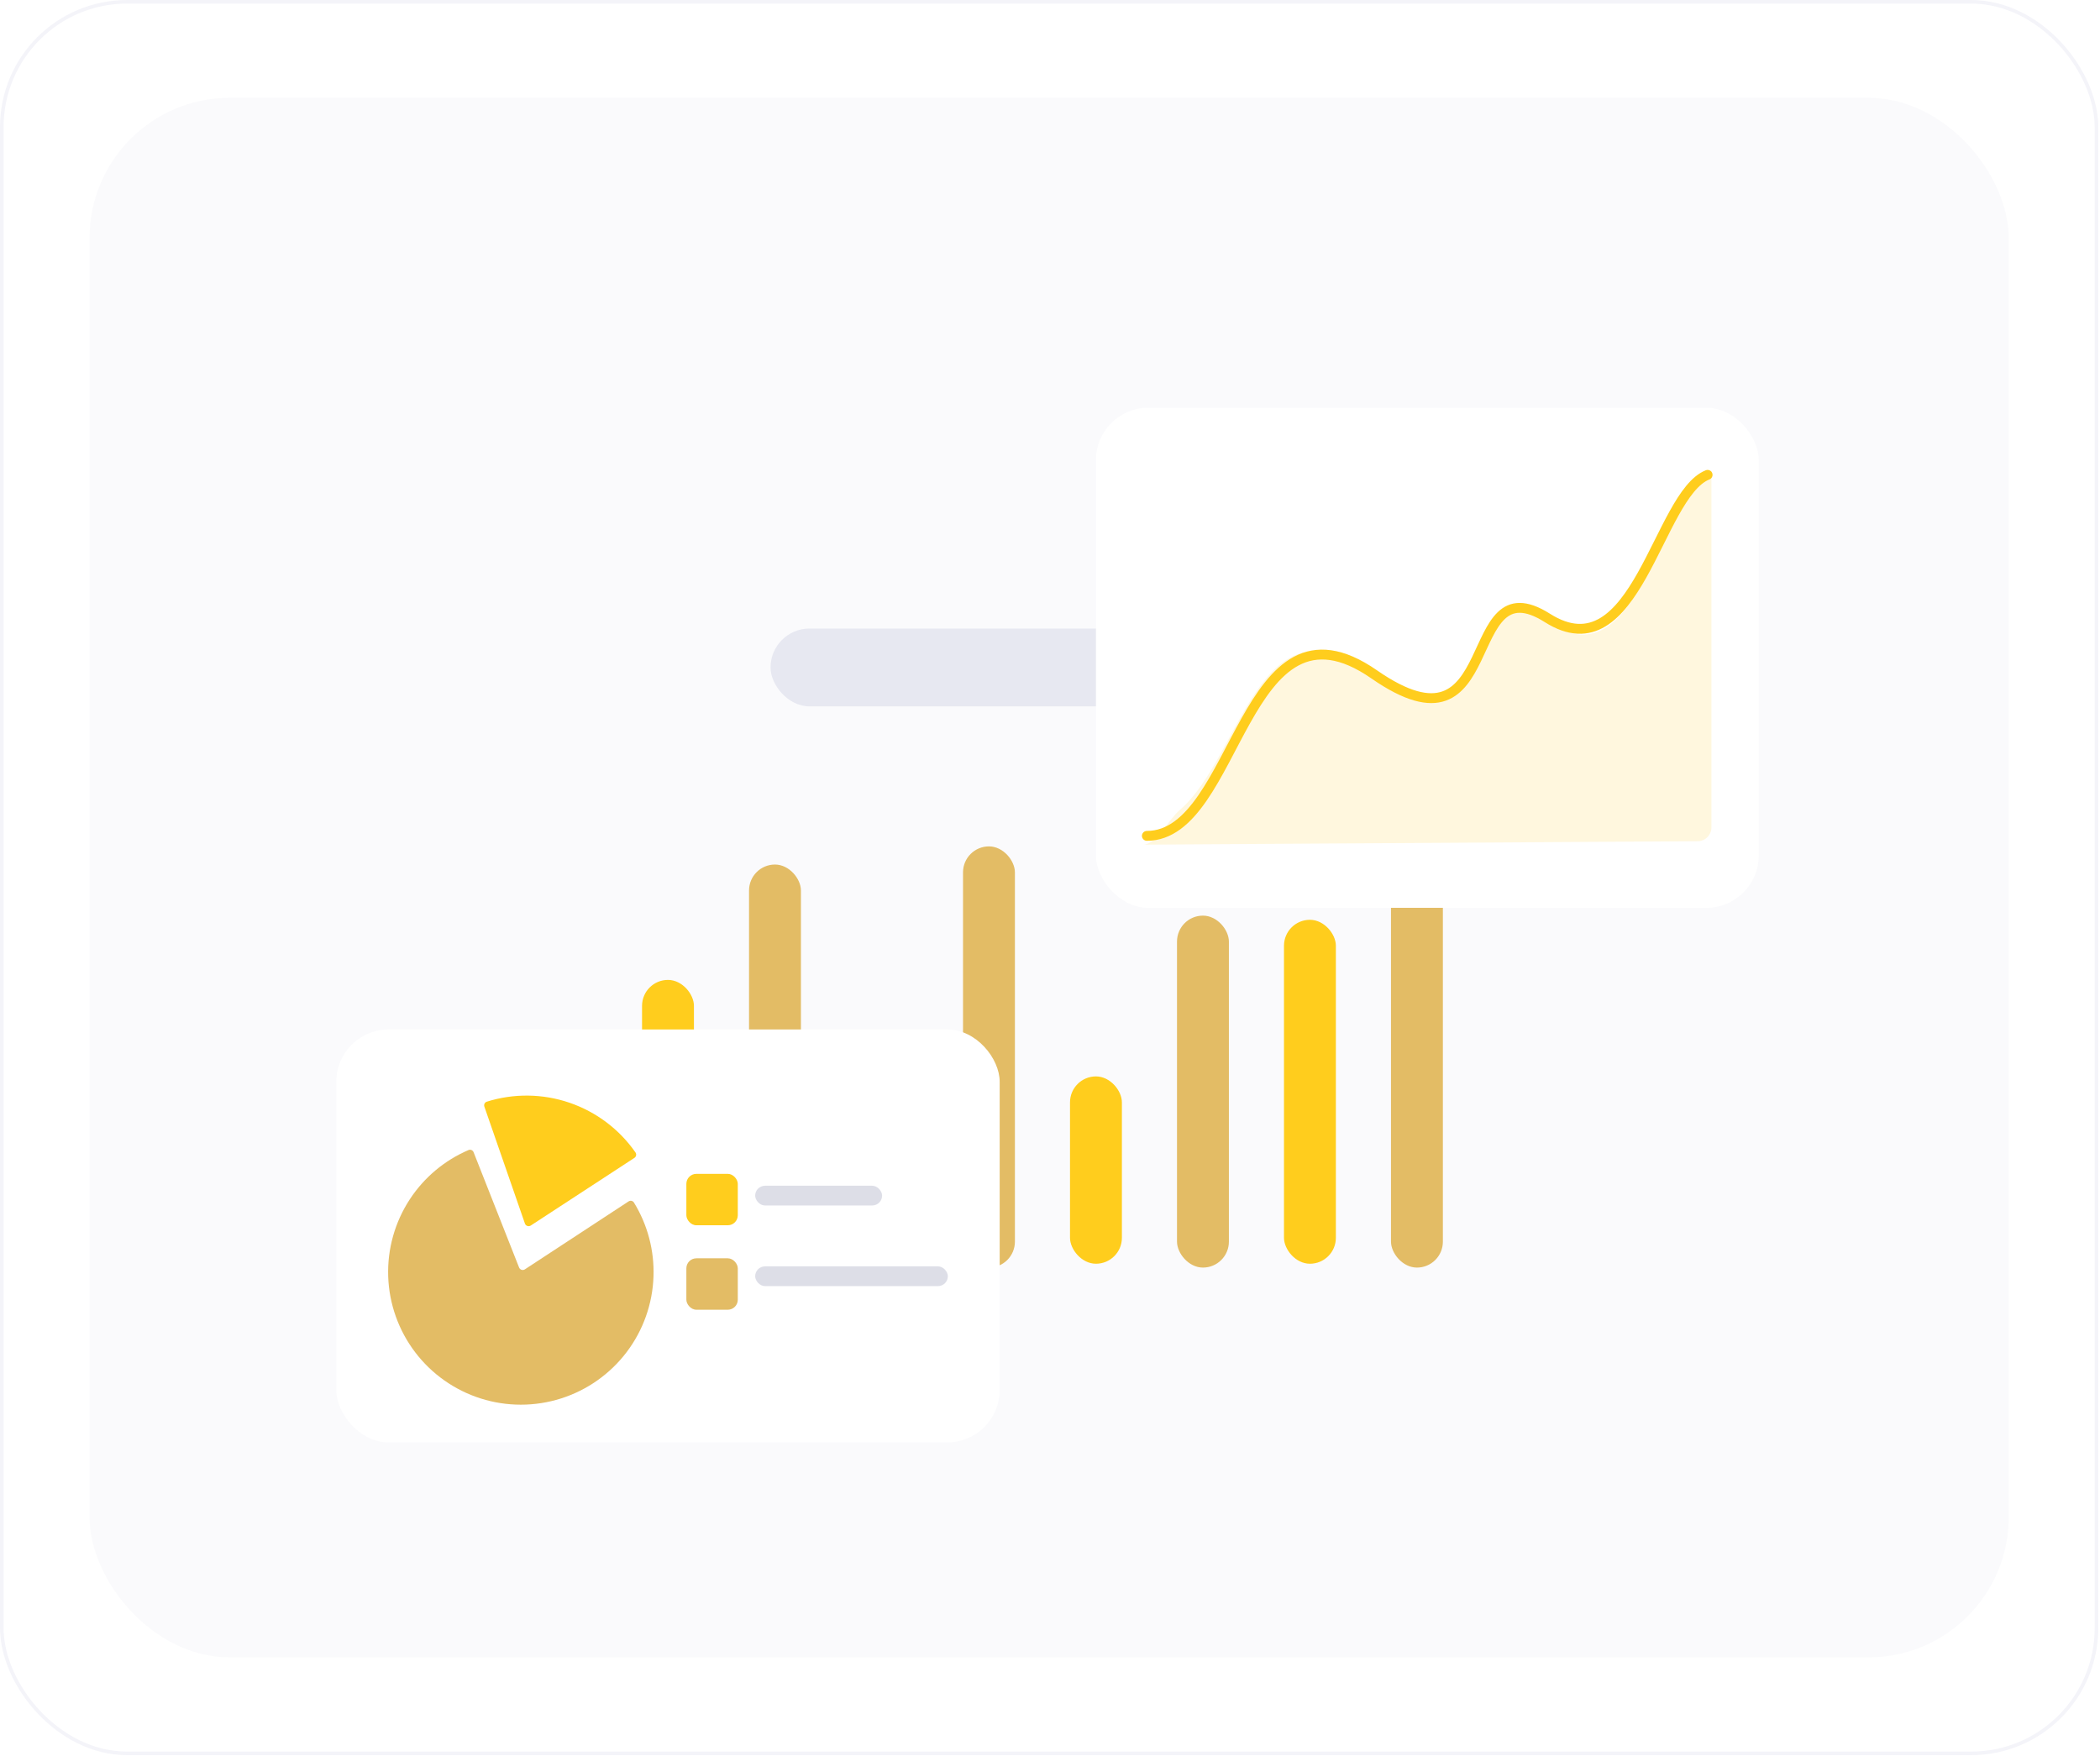 <svg width="587" height="491" viewBox="0 0 587 491" fill="none" xmlns="http://www.w3.org/2000/svg">
<rect x="0.5" y="0.5" width="585.517" height="489.735" rx="35.043" fill="white" stroke="#F4F4F9"/>
<rect x="25.027" y="27.337" width="536.459" height="436.062" rx="39.221" fill="#FAFAFC"/>
<g filter="url(#filter0_d_225_7787)">
<rect x="179.467" y="272.871" width="14.505" height="79.36" rx="7.253" fill="#FFCD1D"/>
</g>
<g filter="url(#filter1_d_225_7787)">
<rect x="358.904" y="256.066" width="14.505" height="96.165" rx="7.253" fill="#FFCD1D"/>
</g>
<g filter="url(#filter2_d_225_7787)">
<rect x="209.373" y="239.54" width="14.505" height="112.691" rx="7.253" fill="#E3BC65"/>
</g>
<g filter="url(#filter3_d_225_7787)">
<rect x="388.815" y="219.629" width="14.505" height="132.602" rx="7.253" fill="#E3BC65"/>
</g>
<g filter="url(#filter4_d_225_7787)">
<rect x="239.278" y="291.917" width="14.505" height="60.313" rx="7.253" fill="#FFCD1D"/>
</g>
<g filter="url(#filter5_d_225_7787)">
<rect x="269.187" y="234.465" width="14.505" height="117.766" rx="7.253" fill="#E3BC65"/>
</g>
<g filter="url(#filter6_d_225_7787)">
<rect x="299.093" y="299.853" width="14.505" height="52.377" rx="7.253" fill="#FFCD1D"/>
</g>
<g filter="url(#filter7_d_225_7787)">
<rect x="329" y="253.825" width="14.505" height="98.406" rx="7.253" fill="#E3BC65"/>
</g>
<rect x="215.386" y="175.737" width="152.008" height="21.757" rx="10.878" fill="#E7E8F1"/>
<rect x="94" y="287.831" width="185.435" height="115.456" rx="14.636" fill="white"/>
<g filter="url(#filter8_d_225_7787)">
<rect x="191.854" y="327.1" width="14.377" height="14.377" rx="2.8" fill="#FFCD1D"/>
</g>
<g filter="url(#filter9_d_225_7787)">
<rect x="191.854" y="349.638" width="14.377" height="14.377" rx="2.8" fill="#E3BC65"/>
</g>
<rect opacity="0.5" x="211.086" y="331.529" width="35.478" height="5.519" rx="2.759" fill="#BDBFD1"/>
<rect opacity="0.5" x="211.086" y="354.068" width="53.864" height="5.519" rx="2.759" fill="#BDBFD1"/>
<g filter="url(#filter10_d_225_7787)">
<path d="M175.703 329.063C176.209 328.731 176.891 328.872 177.208 329.388C181.016 335.591 182.92 342.785 182.668 350.076C182.404 357.732 179.777 365.12 175.146 371.223C170.515 377.326 164.109 381.846 156.806 384.162C149.504 386.478 141.663 386.477 134.361 384.158C127.06 381.84 120.655 377.317 116.026 371.213C111.398 365.108 108.772 357.72 108.511 350.063C108.25 342.407 110.365 334.857 114.567 328.451C118.567 322.351 124.273 317.573 130.962 314.703C131.519 314.464 132.157 314.742 132.379 315.306L145.095 347.544C145.351 348.191 146.136 348.44 146.717 348.059L175.703 329.063Z" fill="#E3BC65"/>
</g>
<g filter="url(#filter11_d_225_7787)">
<path d="M135.391 308.302C135.193 307.729 135.495 307.102 136.074 306.921C143.602 304.557 151.698 304.653 159.183 307.21C166.668 309.768 173.13 314.647 177.637 321.123C177.983 321.62 177.839 322.301 177.332 322.633L148.363 341.55C147.766 341.94 146.96 341.665 146.727 340.99L135.391 308.302Z" fill="#FFCD1D"/>
</g>
<rect x="306.344" y="114" width="185.266" height="139.825" rx="14.636" fill="white"/>
<path d="M433.275 174.186C408.214 157.4 420.645 215.482 383.718 188.393C351.833 165.003 347.16 211.749 329.672 226.554C326.914 228.888 323.116 236.12 319.603 236.164L474.547 235.197C476.67 235.184 478.384 233.459 478.384 231.336V131.662C464.317 137.551 458.336 190.971 433.275 174.186Z" fill="#FFF7DE"/>
<g filter="url(#filter12_d_225_7787)">
<path d="M320.577 232.597C346.193 232.597 347.437 161.968 384.114 187.447C420.791 212.927 407.622 155.871 432.514 171.659C457.405 187.447 463.345 137.201 477.317 131.662" stroke="#FFCD1D" stroke-width="2.758" stroke-linecap="round"/>
</g>
<defs>
<filter id="filter0_d_225_7787" x="176.709" y="271.216" width="20.021" height="84.876" filterUnits="userSpaceOnUse" color-interpolation-filters="sRGB">
<feFlood flood-opacity="0" result="BackgroundImageFix"/>
<feColorMatrix in="SourceAlpha" type="matrix" values="0 0 0 0 0 0 0 0 0 0 0 0 0 0 0 0 0 0 127 0" result="hardAlpha"/>
<feOffset dy="1.103"/>
<feGaussianBlur stdDeviation="1.379"/>
<feColorMatrix type="matrix" values="0 0 0 0 1 0 0 0 0 0.805 0 0 0 0 0.113 0 0 0 0.4 0"/>
<feBlend mode="normal" in2="BackgroundImageFix" result="effect1_dropShadow_225_7787"/>
<feBlend mode="normal" in="SourceGraphic" in2="effect1_dropShadow_225_7787" result="shape"/>
</filter>
<filter id="filter1_d_225_7787" x="356.146" y="254.411" width="20.021" height="101.681" filterUnits="userSpaceOnUse" color-interpolation-filters="sRGB">
<feFlood flood-opacity="0" result="BackgroundImageFix"/>
<feColorMatrix in="SourceAlpha" type="matrix" values="0 0 0 0 0 0 0 0 0 0 0 0 0 0 0 0 0 0 127 0" result="hardAlpha"/>
<feOffset dy="1.103"/>
<feGaussianBlur stdDeviation="1.379"/>
<feColorMatrix type="matrix" values="0 0 0 0 1 0 0 0 0 0.805 0 0 0 0 0.113 0 0 0 0.4 0"/>
<feBlend mode="normal" in2="BackgroundImageFix" result="effect1_dropShadow_225_7787"/>
<feBlend mode="normal" in="SourceGraphic" in2="effect1_dropShadow_225_7787" result="shape"/>
</filter>
<filter id="filter2_d_225_7787" x="205.016" y="237.362" width="23.218" height="121.403" filterUnits="userSpaceOnUse" color-interpolation-filters="sRGB">
<feFlood flood-opacity="0" result="BackgroundImageFix"/>
<feColorMatrix in="SourceAlpha" type="matrix" values="0 0 0 0 0 0 0 0 0 0 0 0 0 0 0 0 0 0 127 0" result="hardAlpha"/>
<feOffset dy="2.178"/>
<feGaussianBlur stdDeviation="2.178"/>
<feColorMatrix type="matrix" values="0 0 0 0 1 0 0 0 0 0.588 0 0 0 0 0.104 0 0 0 0.37 0"/>
<feBlend mode="normal" in2="BackgroundImageFix" result="effect1_dropShadow_225_7787"/>
<feBlend mode="normal" in="SourceGraphic" in2="effect1_dropShadow_225_7787" result="shape"/>
</filter>
<filter id="filter3_d_225_7787" x="384.459" y="217.451" width="23.218" height="141.314" filterUnits="userSpaceOnUse" color-interpolation-filters="sRGB">
<feFlood flood-opacity="0" result="BackgroundImageFix"/>
<feColorMatrix in="SourceAlpha" type="matrix" values="0 0 0 0 0 0 0 0 0 0 0 0 0 0 0 0 0 0 127 0" result="hardAlpha"/>
<feOffset dy="2.178"/>
<feGaussianBlur stdDeviation="2.178"/>
<feColorMatrix type="matrix" values="0 0 0 0 1 0 0 0 0 0.588 0 0 0 0 0.104 0 0 0 0.37 0"/>
<feBlend mode="normal" in2="BackgroundImageFix" result="effect1_dropShadow_225_7787"/>
<feBlend mode="normal" in="SourceGraphic" in2="effect1_dropShadow_225_7787" result="shape"/>
</filter>
<filter id="filter4_d_225_7787" x="236.52" y="290.262" width="20.021" height="65.829" filterUnits="userSpaceOnUse" color-interpolation-filters="sRGB">
<feFlood flood-opacity="0" result="BackgroundImageFix"/>
<feColorMatrix in="SourceAlpha" type="matrix" values="0 0 0 0 0 0 0 0 0 0 0 0 0 0 0 0 0 0 127 0" result="hardAlpha"/>
<feOffset dy="1.103"/>
<feGaussianBlur stdDeviation="1.379"/>
<feColorMatrix type="matrix" values="0 0 0 0 1 0 0 0 0 0.805 0 0 0 0 0.113 0 0 0 0.4 0"/>
<feBlend mode="normal" in2="BackgroundImageFix" result="effect1_dropShadow_225_7787"/>
<feBlend mode="normal" in="SourceGraphic" in2="effect1_dropShadow_225_7787" result="shape"/>
</filter>
<filter id="filter5_d_225_7787" x="264.831" y="232.287" width="23.218" height="126.479" filterUnits="userSpaceOnUse" color-interpolation-filters="sRGB">
<feFlood flood-opacity="0" result="BackgroundImageFix"/>
<feColorMatrix in="SourceAlpha" type="matrix" values="0 0 0 0 0 0 0 0 0 0 0 0 0 0 0 0 0 0 127 0" result="hardAlpha"/>
<feOffset dy="2.178"/>
<feGaussianBlur stdDeviation="2.178"/>
<feColorMatrix type="matrix" values="0 0 0 0 1 0 0 0 0 0.588 0 0 0 0 0.104 0 0 0 0.37 0"/>
<feBlend mode="normal" in2="BackgroundImageFix" result="effect1_dropShadow_225_7787"/>
<feBlend mode="normal" in="SourceGraphic" in2="effect1_dropShadow_225_7787" result="shape"/>
</filter>
<filter id="filter6_d_225_7787" x="296.335" y="298.198" width="20.021" height="57.893" filterUnits="userSpaceOnUse" color-interpolation-filters="sRGB">
<feFlood flood-opacity="0" result="BackgroundImageFix"/>
<feColorMatrix in="SourceAlpha" type="matrix" values="0 0 0 0 0 0 0 0 0 0 0 0 0 0 0 0 0 0 127 0" result="hardAlpha"/>
<feOffset dy="1.103"/>
<feGaussianBlur stdDeviation="1.379"/>
<feColorMatrix type="matrix" values="0 0 0 0 1 0 0 0 0 0.805 0 0 0 0 0.113 0 0 0 0.4 0"/>
<feBlend mode="normal" in2="BackgroundImageFix" result="effect1_dropShadow_225_7787"/>
<feBlend mode="normal" in="SourceGraphic" in2="effect1_dropShadow_225_7787" result="shape"/>
</filter>
<filter id="filter7_d_225_7787" x="324.644" y="251.647" width="23.218" height="107.119" filterUnits="userSpaceOnUse" color-interpolation-filters="sRGB">
<feFlood flood-opacity="0" result="BackgroundImageFix"/>
<feColorMatrix in="SourceAlpha" type="matrix" values="0 0 0 0 0 0 0 0 0 0 0 0 0 0 0 0 0 0 127 0" result="hardAlpha"/>
<feOffset dy="2.178"/>
<feGaussianBlur stdDeviation="2.178"/>
<feColorMatrix type="matrix" values="0 0 0 0 1 0 0 0 0 0.588 0 0 0 0 0.104 0 0 0 0.37 0"/>
<feBlend mode="normal" in2="BackgroundImageFix" result="effect1_dropShadow_225_7787"/>
<feBlend mode="normal" in="SourceGraphic" in2="effect1_dropShadow_225_7787" result="shape"/>
</filter>
<filter id="filter8_d_225_7787" x="189.096" y="325.445" width="19.893" height="19.893" filterUnits="userSpaceOnUse" color-interpolation-filters="sRGB">
<feFlood flood-opacity="0" result="BackgroundImageFix"/>
<feColorMatrix in="SourceAlpha" type="matrix" values="0 0 0 0 0 0 0 0 0 0 0 0 0 0 0 0 0 0 127 0" result="hardAlpha"/>
<feOffset dy="1.103"/>
<feGaussianBlur stdDeviation="1.379"/>
<feColorMatrix type="matrix" values="0 0 0 0 1 0 0 0 0 0.805 0 0 0 0 0.113 0 0 0 0.4 0"/>
<feBlend mode="normal" in2="BackgroundImageFix" result="effect1_dropShadow_225_7787"/>
<feBlend mode="normal" in="SourceGraphic" in2="effect1_dropShadow_225_7787" result="shape"/>
</filter>
<filter id="filter9_d_225_7787" x="187.498" y="347.46" width="23.09" height="23.09" filterUnits="userSpaceOnUse" color-interpolation-filters="sRGB">
<feFlood flood-opacity="0" result="BackgroundImageFix"/>
<feColorMatrix in="SourceAlpha" type="matrix" values="0 0 0 0 0 0 0 0 0 0 0 0 0 0 0 0 0 0 127 0" result="hardAlpha"/>
<feOffset dy="2.178"/>
<feGaussianBlur stdDeviation="2.178"/>
<feColorMatrix type="matrix" values="0 0 0 0 0.89 0 0 0 0 0.737 0 0 0 0 0.396 0 0 0 0.22 0"/>
<feBlend mode="normal" in2="BackgroundImageFix" result="effect1_dropShadow_225_7787"/>
<feBlend mode="normal" in="SourceGraphic" in2="effect1_dropShadow_225_7787" result="shape"/>
</filter>
<filter id="filter10_d_225_7787" x="92.525" y="305.495" width="106.129" height="103.21" filterUnits="userSpaceOnUse" color-interpolation-filters="sRGB">
<feFlood flood-opacity="0" result="BackgroundImageFix"/>
<feColorMatrix in="SourceAlpha" type="matrix" values="0 0 0 0 0 0 0 0 0 0 0 0 0 0 0 0 0 0 127 0" result="hardAlpha"/>
<feOffset dy="6.842"/>
<feGaussianBlur stdDeviation="7.982"/>
<feColorMatrix type="matrix" values="0 0 0 0 0.89 0 0 0 0 0.737 0 0 0 0 0.396 0 0 0 0.21 0"/>
<feBlend mode="normal" in2="BackgroundImageFix" result="effect1_dropShadow_225_7787"/>
<feBlend mode="normal" in="SourceGraphic" in2="effect1_dropShadow_225_7787" result="shape"/>
</filter>
<filter id="filter11_d_225_7787" x="132.572" y="303.563" width="48.012" height="42.027" filterUnits="userSpaceOnUse" color-interpolation-filters="sRGB">
<feFlood flood-opacity="0" result="BackgroundImageFix"/>
<feColorMatrix in="SourceAlpha" type="matrix" values="0 0 0 0 0 0 0 0 0 0 0 0 0 0 0 0 0 0 127 0" result="hardAlpha"/>
<feOffset dy="1.103"/>
<feGaussianBlur stdDeviation="1.379"/>
<feColorMatrix type="matrix" values="0 0 0 0 1 0 0 0 0 0.805 0 0 0 0 0.113 0 0 0 0.4 0"/>
<feBlend mode="normal" in2="BackgroundImageFix" result="effect1_dropShadow_225_7787"/>
<feBlend mode="normal" in="SourceGraphic" in2="effect1_dropShadow_225_7787" result="shape"/>
</filter>
<filter id="filter12_d_225_7787" x="316.441" y="128.628" width="165.014" height="109.209" filterUnits="userSpaceOnUse" color-interpolation-filters="sRGB">
<feFlood flood-opacity="0" result="BackgroundImageFix"/>
<feColorMatrix in="SourceAlpha" type="matrix" values="0 0 0 0 0 0 0 0 0 0 0 0 0 0 0 0 0 0 127 0" result="hardAlpha"/>
<feOffset dy="1.103"/>
<feGaussianBlur stdDeviation="1.379"/>
<feColorMatrix type="matrix" values="0 0 0 0 1 0 0 0 0 0.805 0 0 0 0 0.113 0 0 0 0.4 0"/>
<feBlend mode="normal" in2="BackgroundImageFix" result="effect1_dropShadow_225_7787"/>
<feBlend mode="normal" in="SourceGraphic" in2="effect1_dropShadow_225_7787" result="shape"/>
</filter>
</defs>
</svg>
